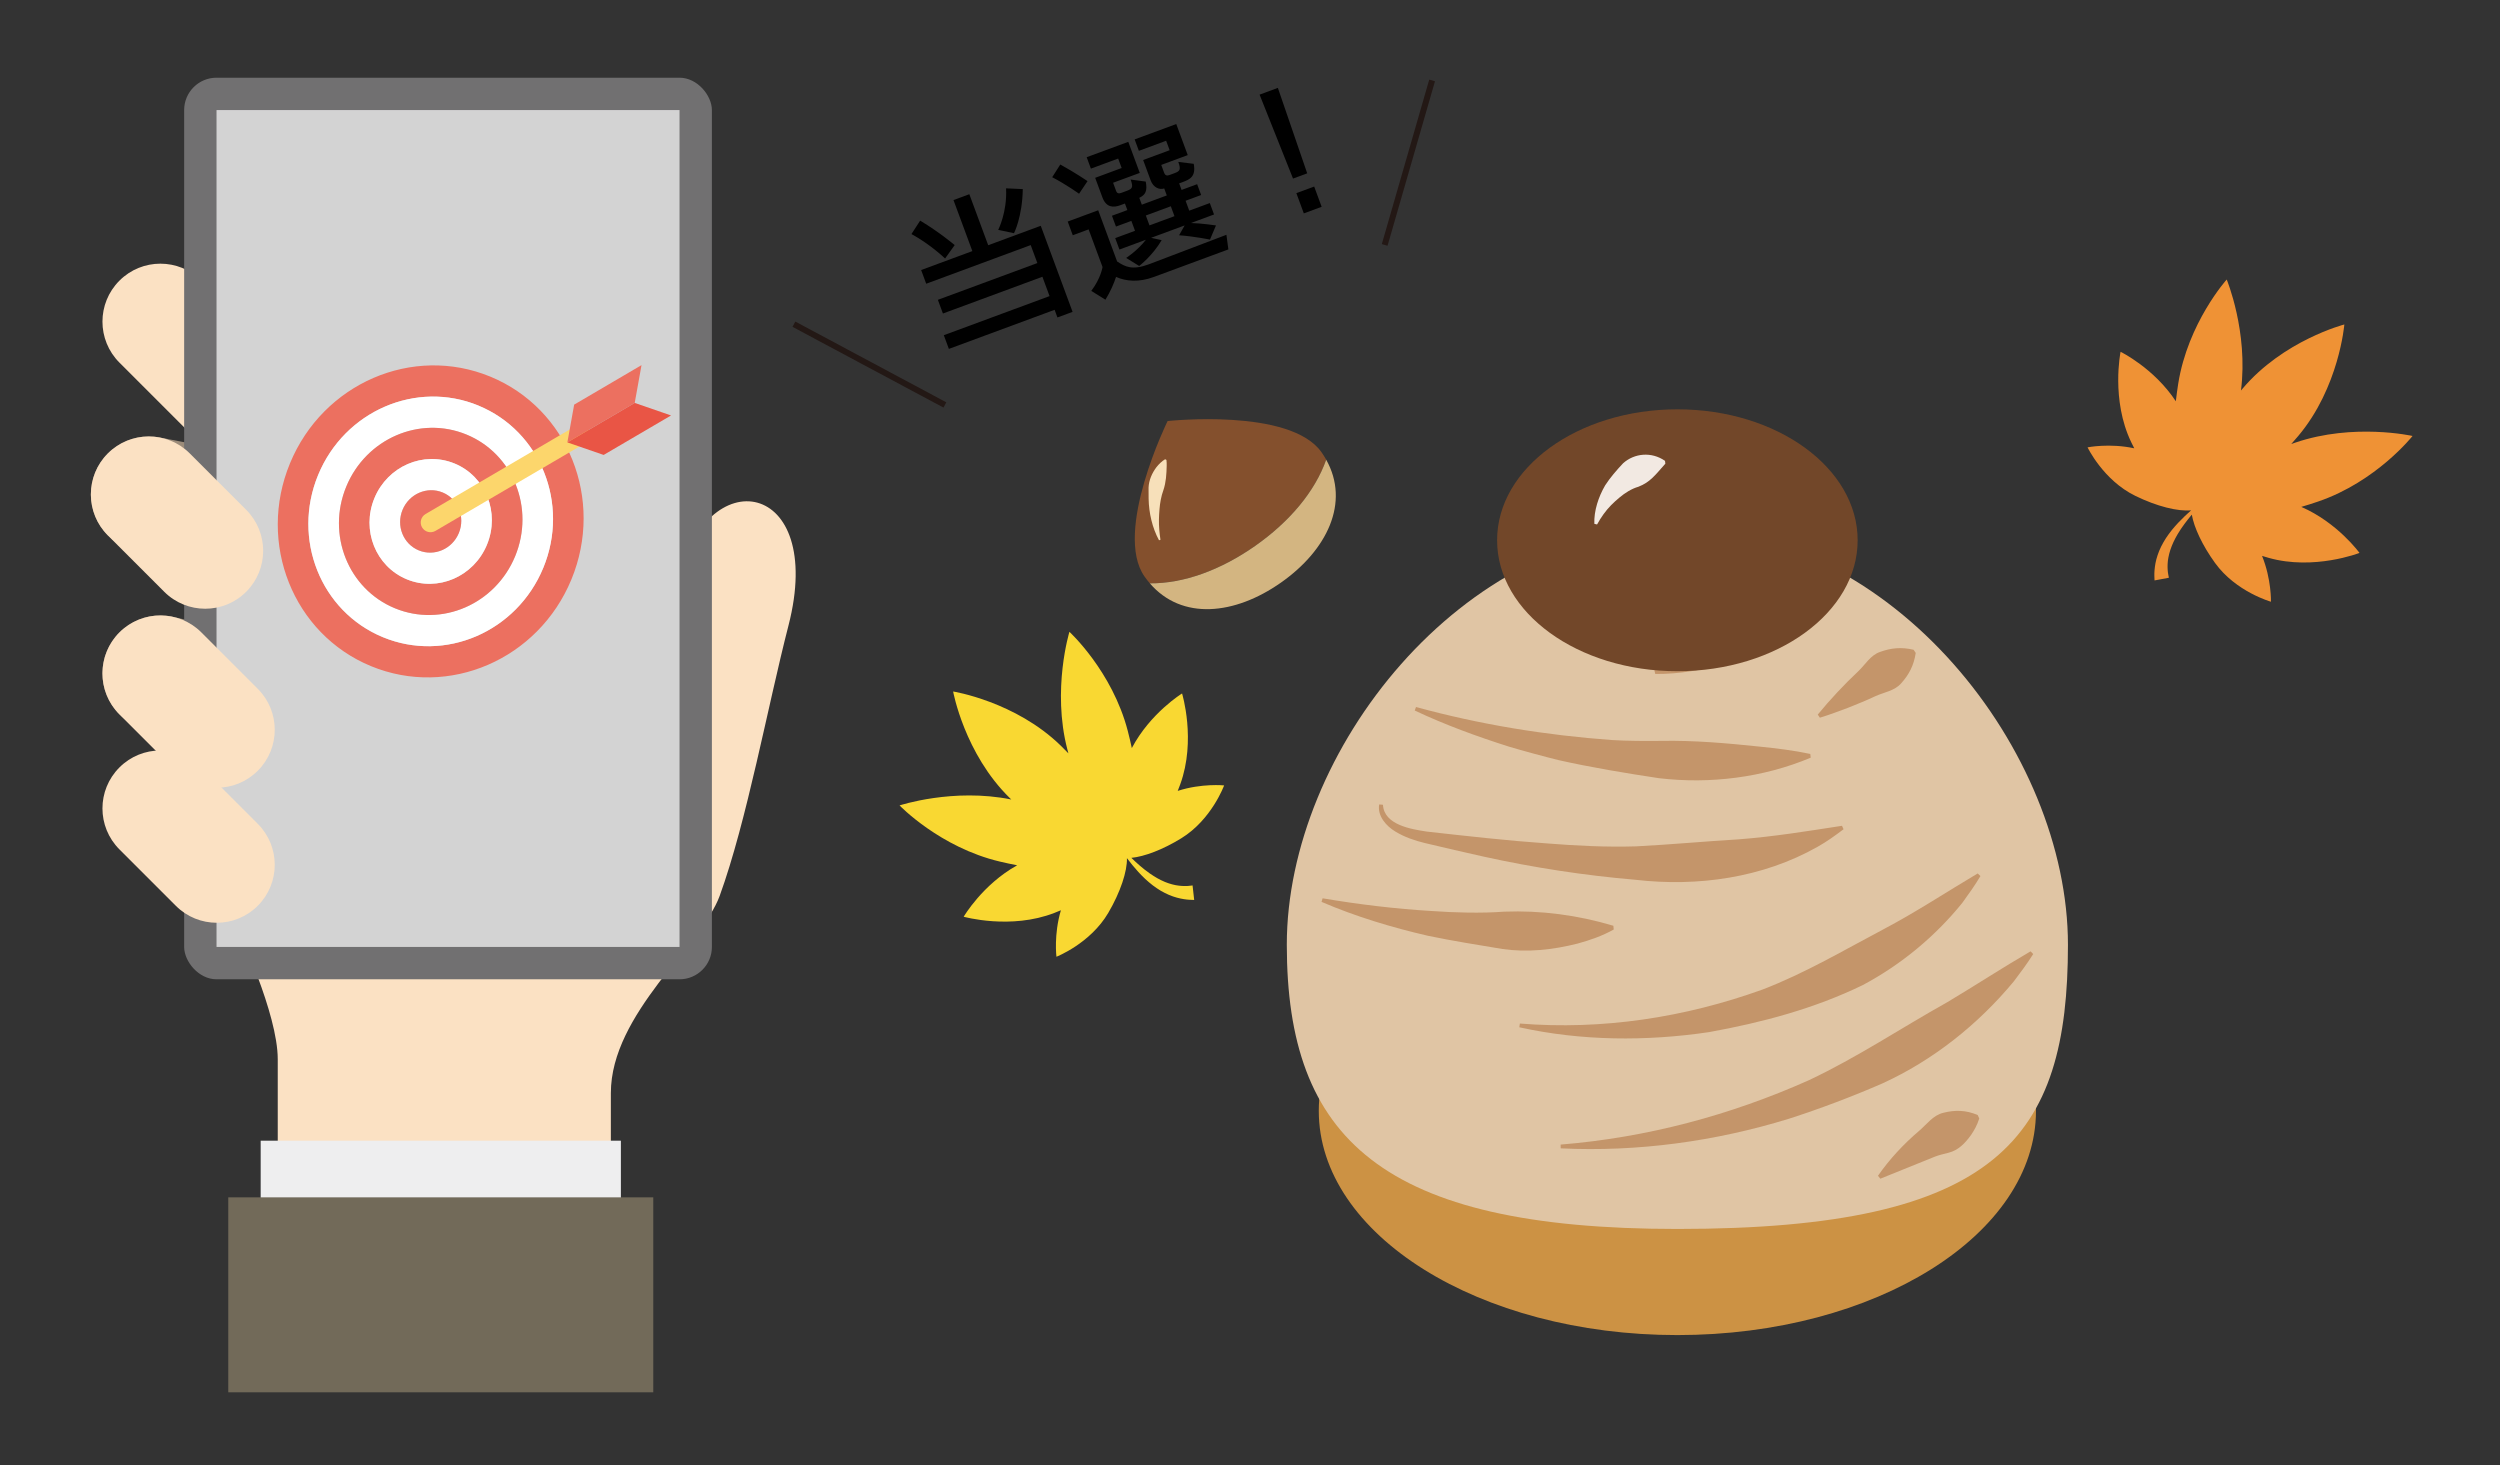 <?xml version="1.0" encoding="UTF-8"?><svg id="_イド2" xmlns="http://www.w3.org/2000/svg" viewBox="0 0 835.83 489.91"><rect x="0" y="0" width="835.83" height="489.91" fill="#333333" stroke="none"/><defs><style>.cls-1{fill:#fff;}.cls-2{fill:#726a59;}.cls-3{fill:none;stroke:#231815;stroke-miterlimit:10;stroke-width:2px;}.cls-4{fill:#c4956a;}.cls-5{fill:#fbe1c3;}.cls-6{fill:#e95545;}.cls-7{fill:#cc9244;}.cls-8{fill:#9c8c7a;}.cls-9{fill:#717071;}.cls-10{fill:#eeeeef;}.cls-11{fill:#f2e9e2;}.cls-12{fill:#e0c5a4;}.cls-13{fill:#d3d3d3;}.cls-14{fill:#ef9235;}.cls-15{fill:#fcd66c;}.cls-16{fill:#f7e0ba;}.cls-17{fill:#84502d;}.cls-18{fill:#ec7060;}.cls-19{fill:#f9d832;}.cls-20{fill:#724729;}.cls-21{fill:#d3b581;}</style></defs><g><path class="cls-8" d="M79.6,250.59c-1.46,0-2.95-.17-4.44-.51l-25.96-6.08c-10.42-2.44-16.88-12.86-14.44-23.28,2.44-10.42,12.86-16.89,23.28-14.44l25.96,6.08c10.42,2.44,16.88,12.86,14.44,23.28-2.09,8.93-10.05,14.96-18.85,14.96Z"/><path class="cls-8" d="M75.95,189.72c-1.22,0-2.45-.11-3.69-.35l-26.18-5.05c-10.51-2.03-17.38-12.18-15.36-22.69,2.03-10.51,12.19-17.39,22.69-15.36l26.18,5.05c10.51,2.03,17.38,12.18,15.36,22.69-1.79,9.27-9.9,15.71-19,15.71Z"/><path class="cls-5" d="M87.15,160.42c-4.96,0-9.92-1.89-13.7-5.67l-33.52-33.52c-7.57-7.57-7.57-19.83,0-27.4,7.56-7.57,19.83-7.57,27.4,0l33.52,33.52c7.57,7.57,7.57,19.83,0,27.4-3.78,3.78-8.74,5.67-13.7,5.67Z"/><path class="cls-5" d="M79.59,310.97s12.14-24.62,55.32-38.26c43.18-13.64,82.93-38.58,91.58-77.88,9.12-41.48,49.72-34.68,37.13,14.28-6.97,27.1-13.93,65.44-23.02,90.44-5.96,16.39-36.37,39.29-36.37,65.91v59.09H92.86v-70.41c0-15.38-13.28-43.18-13.28-43.18Z"/><rect class="cls-10" x="87.15" y="381.37" width="120.43" height="45.56"/><rect class="cls-2" x="76.32" y="400.31" width="142.09" height="65.18"/><g><rect class="cls-9" x="61.57" y="25.98" width="176.44" height="301.43" rx="10.82" ry="10.82"/><rect class="cls-13" x="9.9" y="99.3" width="279.79" height="154.8" transform="translate(326.49 26.9) rotate(90)"/></g><path class="cls-5" d="M68.61,203.52c-4.96,0-9.92-1.89-13.7-5.67l-18.85-18.85c-7.57-7.57-7.57-19.83,0-27.4,7.56-7.57,19.83-7.57,27.4,0l18.85,18.85c7.57,7.57,7.57,19.83,0,27.4-3.78,3.78-8.74,5.67-13.7,5.67Z"/><path class="cls-5" d="M72.48,263.36c-4.96,0-9.92-1.89-13.7-5.67l-18.85-18.85c-7.57-7.57-7.57-19.83,0-27.4,7.57-7.57,19.83-7.57,27.4,0l18.85,18.85c7.57,7.57,7.57,19.83,0,27.4-3.78,3.78-8.74,5.68-13.7,5.68Z"/><path class="cls-5" d="M72.48,308.51c-4.96,0-9.92-1.89-13.7-5.68l-18.85-18.85c-7.57-7.57-7.57-19.83,0-27.4,7.56-7.57,19.83-7.57,27.4,0l18.85,18.85c7.57,7.57,7.57,19.83,0,27.4-3.78,3.78-8.74,5.68-13.7,5.68Z"/></g><g><g><path class="cls-18" d="M163.96,125.93c26.01,10.73,38.12,41.05,27.08,67.8-11.04,26.75-41.01,39.71-67.01,28.98-26-10.73-38.12-41.06-27.08-67.8,11.04-26.75,41.01-39.71,67.01-28.98Zm17.67,63.92c8.83-21.4-.86-45.66-21.67-54.24-20.8-8.58-44.78,1.79-53.61,23.19-8.83,21.4,.86,45.66,21.66,54.24,20.8,8.58,44.78-1.79,53.61-23.18Z"/><path class="cls-1" d="M159.97,135.61c20.8,8.58,30.5,32.84,21.67,54.24-8.83,21.4-32.81,31.77-53.61,23.18-20.8-8.58-30.49-32.84-21.66-54.24,8.83-21.4,32.81-31.77,53.61-23.19Zm12.26,50.36c6.62-16.05-.64-34.24-16.25-40.68-15.6-6.44-33.59,1.34-40.21,17.39-6.62,16.05,.65,34.24,16.25,40.68,15.6,6.44,33.59-1.34,40.21-17.39Z"/><path class="cls-18" d="M155.98,145.29c15.6,6.44,22.87,24.63,16.25,40.68-6.62,16.05-24.6,23.83-40.21,17.39-15.6-6.44-22.87-24.63-16.25-40.68,6.62-16.05,24.61-23.83,40.21-17.39Zm6.84,36.8c4.41-10.7-.43-22.83-10.83-27.12-10.4-4.29-22.39,.89-26.8,11.59-4.41,10.7,.43,22.83,10.83,27.12,10.4,4.29,22.39-.89,26.81-11.59Z"/><path class="cls-1" d="M151.98,154.97c10.4,4.29,15.25,16.42,10.83,27.12-4.41,10.7-16.4,15.88-26.81,11.59-10.4-4.29-15.25-16.42-10.83-27.12,4.41-10.7,16.4-15.88,26.8-11.59Zm1.42,23.24c2.21-5.35-.21-11.41-5.42-13.56-5.2-2.15-11.19,.45-13.4,5.8-2.21,5.35,.21,11.41,5.42,13.56,5.2,2.15,11.2-.45,13.4-5.8Z"/><path class="cls-18" d="M147.99,164.65c5.2,2.15,7.62,8.21,5.42,13.56-2.21,5.35-8.2,7.94-13.4,5.8-5.2-2.15-7.62-8.21-5.42-13.56,2.21-5.35,8.2-7.94,13.4-5.8Z"/></g><g><path class="cls-15" d="M141.11,176.33h0c-.91-1.56-.39-3.56,1.17-4.48l51.4-30.13c.81-.48,1.86-.2,2.34,.61l1.58,2.69c.48,.81,.2,1.86-.61,2.34l-51.4,30.13c-1.56,.91-3.56,.39-4.48-1.17Z"/><polygon class="cls-18" points="189.69 147.91 191.96 135.28 214.48 122.07 212.21 134.71 189.69 147.91"/><polygon class="cls-6" points="189.69 147.91 201.82 152.1 224.35 138.9 212.21 134.71 189.69 147.91"/></g></g><g><path d="M315.97,86.43s-4.79-4.66-11.24-8.18l2.91-4.49c6.62,3.98,11.54,8.18,11.54,8.18l-3.21,4.49Zm37.56,19.7l-.94-2.55-35.35,13.07-1.69-4.58,35.35-13.07-2.39-6.47-33.26,12.29-1.69-4.58,33.26-12.29-2.22-6.01-34.94,12.92-1.69-4.58,17.12-6.33-6.31-17.06,5.3-1.96,6.31,17.06,17.57-6.5,10.64,28.78-5.04,1.86Zm-14.52-28.16l-5.28-1.12s3.04-5.87,2.63-13.88l5.59,.25c-.15,9.32-2.94,14.75-2.94,14.75Z"/><path d="M360.77,64.78s-4.35-3.14-8.99-5.53l2.71-4.25c4.86,2.66,9.11,5.55,9.11,5.55l-2.84,4.23Zm49.9,18.61l-24.91,9.21c-4.99,1.85-9.3,1.47-12.63-.02-.67,2.1-1.92,4.99-3.55,7.62l-4.73-2.94c3.26-4.33,3.76-7.99,3.76-7.99l-4.65-12.58-5.3,1.96-1.69-4.58,10.19-3.77,6.33,17.12c2.75,1.82,5.1,2.98,10.6,.95l25.94-9.87,.66,4.91Zm-12.47-8.82c3.32,.05,8.34,.8,8.34,.8l-2.01,4.74s-5.09-1.07-10.32-1.45l1.85-3.29-11.21,4.14,3.53,.78c-3.13,5.32-7.52,8.63-7.52,8.63l-4.35-2.68s3.79-2.44,6.61-6.09l-8.86,3.28-1.41-3.82,6.62-2.45-1.22-3.31-5.15,1.9-1.34-3.62,5.15-1.9-.81-2.19-1.53,.57c-2.34,.87-4.73,.82-6.01-2.64l-2.41-6.52,8.86-3.28-1.17-3.16-9.12,3.37-1.41-3.82,13.91-5.14,3.84,10.39-8.92,3.29,1.02,2.75c.3,.82,.87,.95,1.74,.63l1.88-.7c1.78-.66,2.18-1.15,1.22-3.75l5.06,.68c.62,3.24-.15,4.45-2.16,5.43l.85,2.29,8.35-3.09-.87-2.34c-1.48,.55-3.62-.23-4.52-2.67l-2.52-6.83,8.86-3.28-1.17-3.16-9.12,3.37-1.41-3.82,13.91-5.14,3.84,10.39-8.86,3.28,.96,2.6c.36,.97,.98,1.09,1.79,.78l1.73-.64c1.78-.66,2.16-1.2,1.22-3.75l5.16,.64c.82,4.27-1.31,5.23-3.75,6.13l-1.12,.41,.81,2.19,5.2-1.92,1.34,3.62-5.2,1.92,1.22,3.31,6.88-2.54,1.41,3.82-7.69,2.84Zm-6.76-5.61l-8.35,3.09,1.22,3.31,8.35-3.09-1.22-3.31Z"/><path d="M437.04,57.95l-4.74,1.75-11.18-28.06,6.11-2.26,9.81,28.57Zm-1.13,13.39l-2.5-6.77,5.96-2.2,2.5,6.77-5.96,2.2Z"/></g><line class="cls-3" x1="265.43" y1="108.39" x2="315.91" y2="135.39"/><line class="cls-3" x1="478.8" y1="26.89" x2="462.94" y2="81.89"/><g><g><g><path class="cls-17" d="M390.36,140.78s-18.18,37.03-7.72,51.95c.57,.82,1.17,1.58,1.79,2.3,11.34,.09,23.7-4.44,35.2-12.51,11.5-8.06,19.98-18.14,23.76-28.83-.46-.83-.98-1.65-1.55-2.47-10.46-14.92-51.47-10.45-51.47-10.45Z"/><path class="cls-21" d="M419.63,182.52c-11.5,8.06-23.86,12.6-35.2,12.51,10.72,12.44,28.36,10.61,43.81-.23,15.45-10.83,23.18-26.79,15.15-41.11-3.78,10.69-12.26,20.76-23.76,28.83Z"/></g><path class="cls-16" d="M387.5,180.64c-2.26-4.17-3.39-9.13-3.48-13.89-.01-1.06-.04-2.63-.02-3.71,.1-2.51,1.16-4.89,2.66-6.88,.83-1.02,1.73-1.93,2.87-2.62l.45,.23c.09,.69,.08,1.31,.08,1.92-.06,2.79-.21,5.57-1.11,8.21-.73,1.97-1.14,4.33-1.3,6.42-.08,.83-.17,2.51-.18,3.34-.04,2.25,.16,4.52,.51,6.81l-.48,.16h0Z"/></g><g><ellipse class="cls-7" cx="560.8" cy="371.39" rx="119.89" ry="74.97"/><g><path class="cls-12" d="M691.38,315.87c0,64.68-23.17,95.01-130.58,95.01-98.94,0-130.58-30.33-130.58-95.01s58.46-139.21,130.58-139.21,130.58,74.53,130.58,139.21Z"/><g><path class="cls-4" d="M508.12,342.2c27.63,2.22,55.19-2.01,81.13-11.36,14.22-5.45,27.35-13.24,40.78-20.33,10.7-5.66,20.72-12.28,31.18-18.49l.91,.88c-1.84,3.09-3.93,6.03-6.07,8.97-9.09,11.24-20.48,20.65-33.24,27.46-16.17,7.88-33.78,12.56-51.42,15.74-21,3.13-42.78,2.96-63.44-1.62l.19-1.25h0Z"/><path class="cls-4" d="M521.77,382.67c28.8-2.34,56.76-9.8,83.04-21.54,16.05-7.57,30.8-17.44,46.27-26.09,9.33-5.57,18.34-11.47,27.8-16.98l.89,.9c-1.99,3.17-4.22,6.16-6.49,9.15-11.91,14.36-26.89,26.32-43.9,34.1-9.84,4.3-21.09,8.56-31.31,11.83-24.58,7.57-50.65,11.14-76.28,9.89l-.02-1.26h0Z"/><path class="cls-4" d="M627.87,393.09c3.89-5.57,8.55-10.59,13.73-14.99,2.56-2.17,4.7-5.28,8.17-6.07,3.82-.96,7.47-.93,11.44,.76l.52,1.15c-.73,2.32-1.71,3.98-2.73,5.5-2,2.76-4.2,5.11-7.5,5.95-1.55,.42-3.18,.74-4.66,1.34-4.53,1.8-13.66,5.5-18.19,7.35l-.79-.99h0Z"/><path class="cls-4" d="M462.37,269.07c.37,6.7,9.33,8.15,14.7,8.96,13.36,1.49,26.75,3.02,40.14,3.95,9.94,.79,19.92,1.29,29.88,.98,11.41-.59,22.84-1.66,34.2-2.34,11.65-.89,22.98-2.74,34.55-4.53l.52,1.15c-2.77,2.1-5.65,4.18-8.69,5.88-18.38,10.39-40.1,13.43-60.89,11.02-17-1.44-33.96-4.05-50.6-7.71-6.62-1.46-13.21-3.01-19.79-4.57-3.42-.83-6.79-1.97-9.88-3.85-3.06-1.82-6.07-5.23-5.4-9.06l1.26,.11h0Z"/><path class="cls-4" d="M442.18,300.33c12.06,2.04,24.32,3.53,36.48,4.25,7.72,.55,16.49,.8,24.2,.22,12.32-.48,24.69,1.16,36.54,4.71l.12,1.26c-3.85,2.15-7.92,3.56-12.12,4.71-8.19,2.07-16.73,3.02-25.12,1.8-7.92-1.32-16.94-2.75-24.8-4.4-12.06-2.77-24.32-6.47-35.65-11.35l.36-1.21h0Z"/><path class="cls-4" d="M473.4,236.37c21.32,5.86,43.51,9.46,65.53,11.05,4.77,.31,11.65,.35,16.5,.28,11.02-.2,21.95,.77,32.92,1.92,5.65,.59,11.24,1.24,16.89,2.45l.14,1.25c-15.88,6.66-33.64,8.87-50.71,6.86-10.78-1.62-23.01-3.65-33.65-6.06-4.11-1-12.37-3.24-16.42-4.46-10.8-3.43-21.43-7.31-31.61-12.11l.43-1.19h0Z"/><path class="cls-4" d="M553.13,224.09c6.91-3.61,13.45-7.39,19.91-11.63,3.1-2.03,5.5-5.18,9.15-6.29,4.05-1.36,7.84-2.03,12.5-1.57l.76,1.01c-.47,2.61-1.46,4.69-2.62,6.57-2.34,3.56-5.41,6.58-9.53,7.79-2,.59-4.06,1.02-5.99,1.65-7.72,2.41-15.82,3.76-23.9,3.71l-.3-1.23h0Z"/><path class="cls-4" d="M607.74,238.9c4.16-5.07,8.8-10.01,13.55-14.49,2.34-2.21,4.07-5.38,7.3-6.46,3.61-1.31,7.07-1.69,11.19-.71l.71,1.05c-.62,4.19-2.27,7.27-4.83,10.12-2.21,2.6-5.79,3.02-8.72,4.37-2.57,1.24-6.38,2.78-9.07,3.85-3.1,1.16-6.2,2.34-9.43,3.32l-.71-1.05h0Z"/></g><g><ellipse class="cls-20" cx="560.8" cy="180.63" rx="60.27" ry="43.78"/><path class="cls-11" d="M533.04,175.15c-.17-4.38,1.38-9.03,3.61-12.87,1.64-2.56,3.9-5.15,5.98-7.37,3.79-3.42,9.52-3.96,14.04-.83l.11,.94c-3.41,3.84-5.04,6.16-8.99,7.71-2.3,.66-4.5,2.06-6.32,3.59-.75,.59-2.15,1.87-2.81,2.56-1.81,1.84-3.36,4.02-4.71,6.47l-.92-.22h0Z"/></g></g></g><path class="cls-14" d="M708.97,117.61s11.19,5.46,18.48,16.55c.22-1.91,.48-3.86,.79-5.84,3.24-20.41,16.22-34.87,16.22-34.87,0,0,7.25,17.47,4.77,37.11,.15-.17,.29-.35,.44-.52,13.68-16.26,34.12-21.56,34.12-21.56,0,0-1.74,21.05-15.43,37.3-.77,.91-1.54,1.8-2.32,2.67,.44-.15,.88-.31,1.32-.46,19.56-6.67,39.23-2.23,39.23-2.23,0,0-12.04,15.26-31.59,21.93-1.89,.65-3.77,1.24-5.61,1.78,12.17,5.29,19.46,15.39,19.46,15.39,0,0-15.23,5.94-30.37,1.65-.75-.21-1.49-.44-2.21-.66,3.19,7.86,2.98,15.33,2.98,15.33,0,0-11.69-3.29-18.67-12.93-4.27-5.9-7.04-11.87-7.79-16.19-1.61,1.93-3.32,4.15-4.73,6.52-.52,.88-.99,1.77-1.41,2.66-.41,.89-.76,1.78-1.05,2.65-.27,.87-.5,1.71-.64,2.51-.09,.4-.12,.79-.18,1.16-.03,.38-.07,.74-.08,1.08-.03,.69-.02,1.32,.02,1.88,.02,.28,.05,.53,.07,.77l.1,.65c.05,.39,.14,.7,.17,.9l.06,.32-4.79,.9-.02-.42c0-.27-.05-.67-.04-1.18,0-.25,0-.54,0-.84,.02-.31,.04-.64,.06-1,.06-.71,.16-1.51,.32-2.36,.08-.43,.19-.87,.3-1.32,.14-.45,.25-.92,.42-1.38,.3-.94,.72-1.89,1.18-2.85,.47-.95,1.02-1.89,1.61-2.82,.6-.91,1.26-1.8,1.94-2.66,.69-.85,1.41-1.66,2.13-2.44,.73-.77,1.46-1.51,2.19-2.2,.73-.7,1.45-1.36,2.14-1.97-4.36,.43-11.41-1.28-18.69-4.85-10.7-5.24-15.93-16.2-15.93-16.2,0,0,7.32-1.48,15.61,.32-.35-.68-.69-1.37-1.03-2.07-6.81-14.18-3.55-30.21-3.55-30.21Z"/><path class="cls-19" d="M322.19,306.49s6.28-10.75,17.88-17.2c-1.89-.36-3.81-.77-5.76-1.23-20.11-4.75-33.56-18.78-33.56-18.78,0,0,17.96-5.93,37.36-1.98-.16-.16-.33-.32-.49-.47-15.19-14.86-18.96-35.64-18.96-35.64,0,0,20.86,3.31,36.05,18.17,.85,.83,1.68,1.67,2.49,2.51-.12-.45-.24-.9-.36-1.35-5.19-20,.7-39.28,.7-39.28,0,0,14.32,13.14,19.51,33.14,.5,1.94,.95,3.85,1.35,5.73,6.19-11.74,16.8-18.26,16.8-18.26,0,0,4.78,15.63-.62,30.41-.27,.73-.54,1.45-.83,2.16,8.07-2.6,15.51-1.83,15.51-1.83,0,0-4.15,11.41-14.29,17.66-6.2,3.82-12.36,6.14-16.73,6.56,1.8,1.75,3.89,3.62,6.15,5.2,.84,.58,1.69,1.12,2.54,1.61,.86,.47,1.72,.9,2.56,1.25,.85,.33,1.67,.63,2.46,.82,.39,.11,.78,.18,1.15,.26,.37,.06,.73,.13,1.07,.16,.69,.08,1.32,.12,1.87,.12h.78c.24-.03,.46-.04,.66-.06,.39-.02,.7-.08,.91-.1l.32-.04,.54,4.84h-.42c-.27-.02-.67,0-1.18-.05-.25-.02-.54-.04-.84-.07-.31-.04-.64-.09-.99-.13-.7-.11-1.49-.27-2.33-.5-.42-.11-.85-.26-1.3-.4-.44-.17-.9-.32-1.35-.52-.92-.37-1.84-.86-2.76-1.39-.91-.54-1.81-1.16-2.69-1.82-.87-.67-1.7-1.39-2.51-2.13-.8-.75-1.55-1.53-2.28-2.31-.71-.79-1.39-1.57-2.03-2.35-.64-.78-1.24-1.55-1.8-2.29,.11,4.38-2.13,11.28-6.23,18.28-6.02,10.27-17.34,14.68-17.34,14.68,0,0-.93-7.41,1.49-15.54-.7,.3-1.41,.59-2.14,.87-14.65,5.73-30.39,1.29-30.39,1.29Z"/></g></svg>